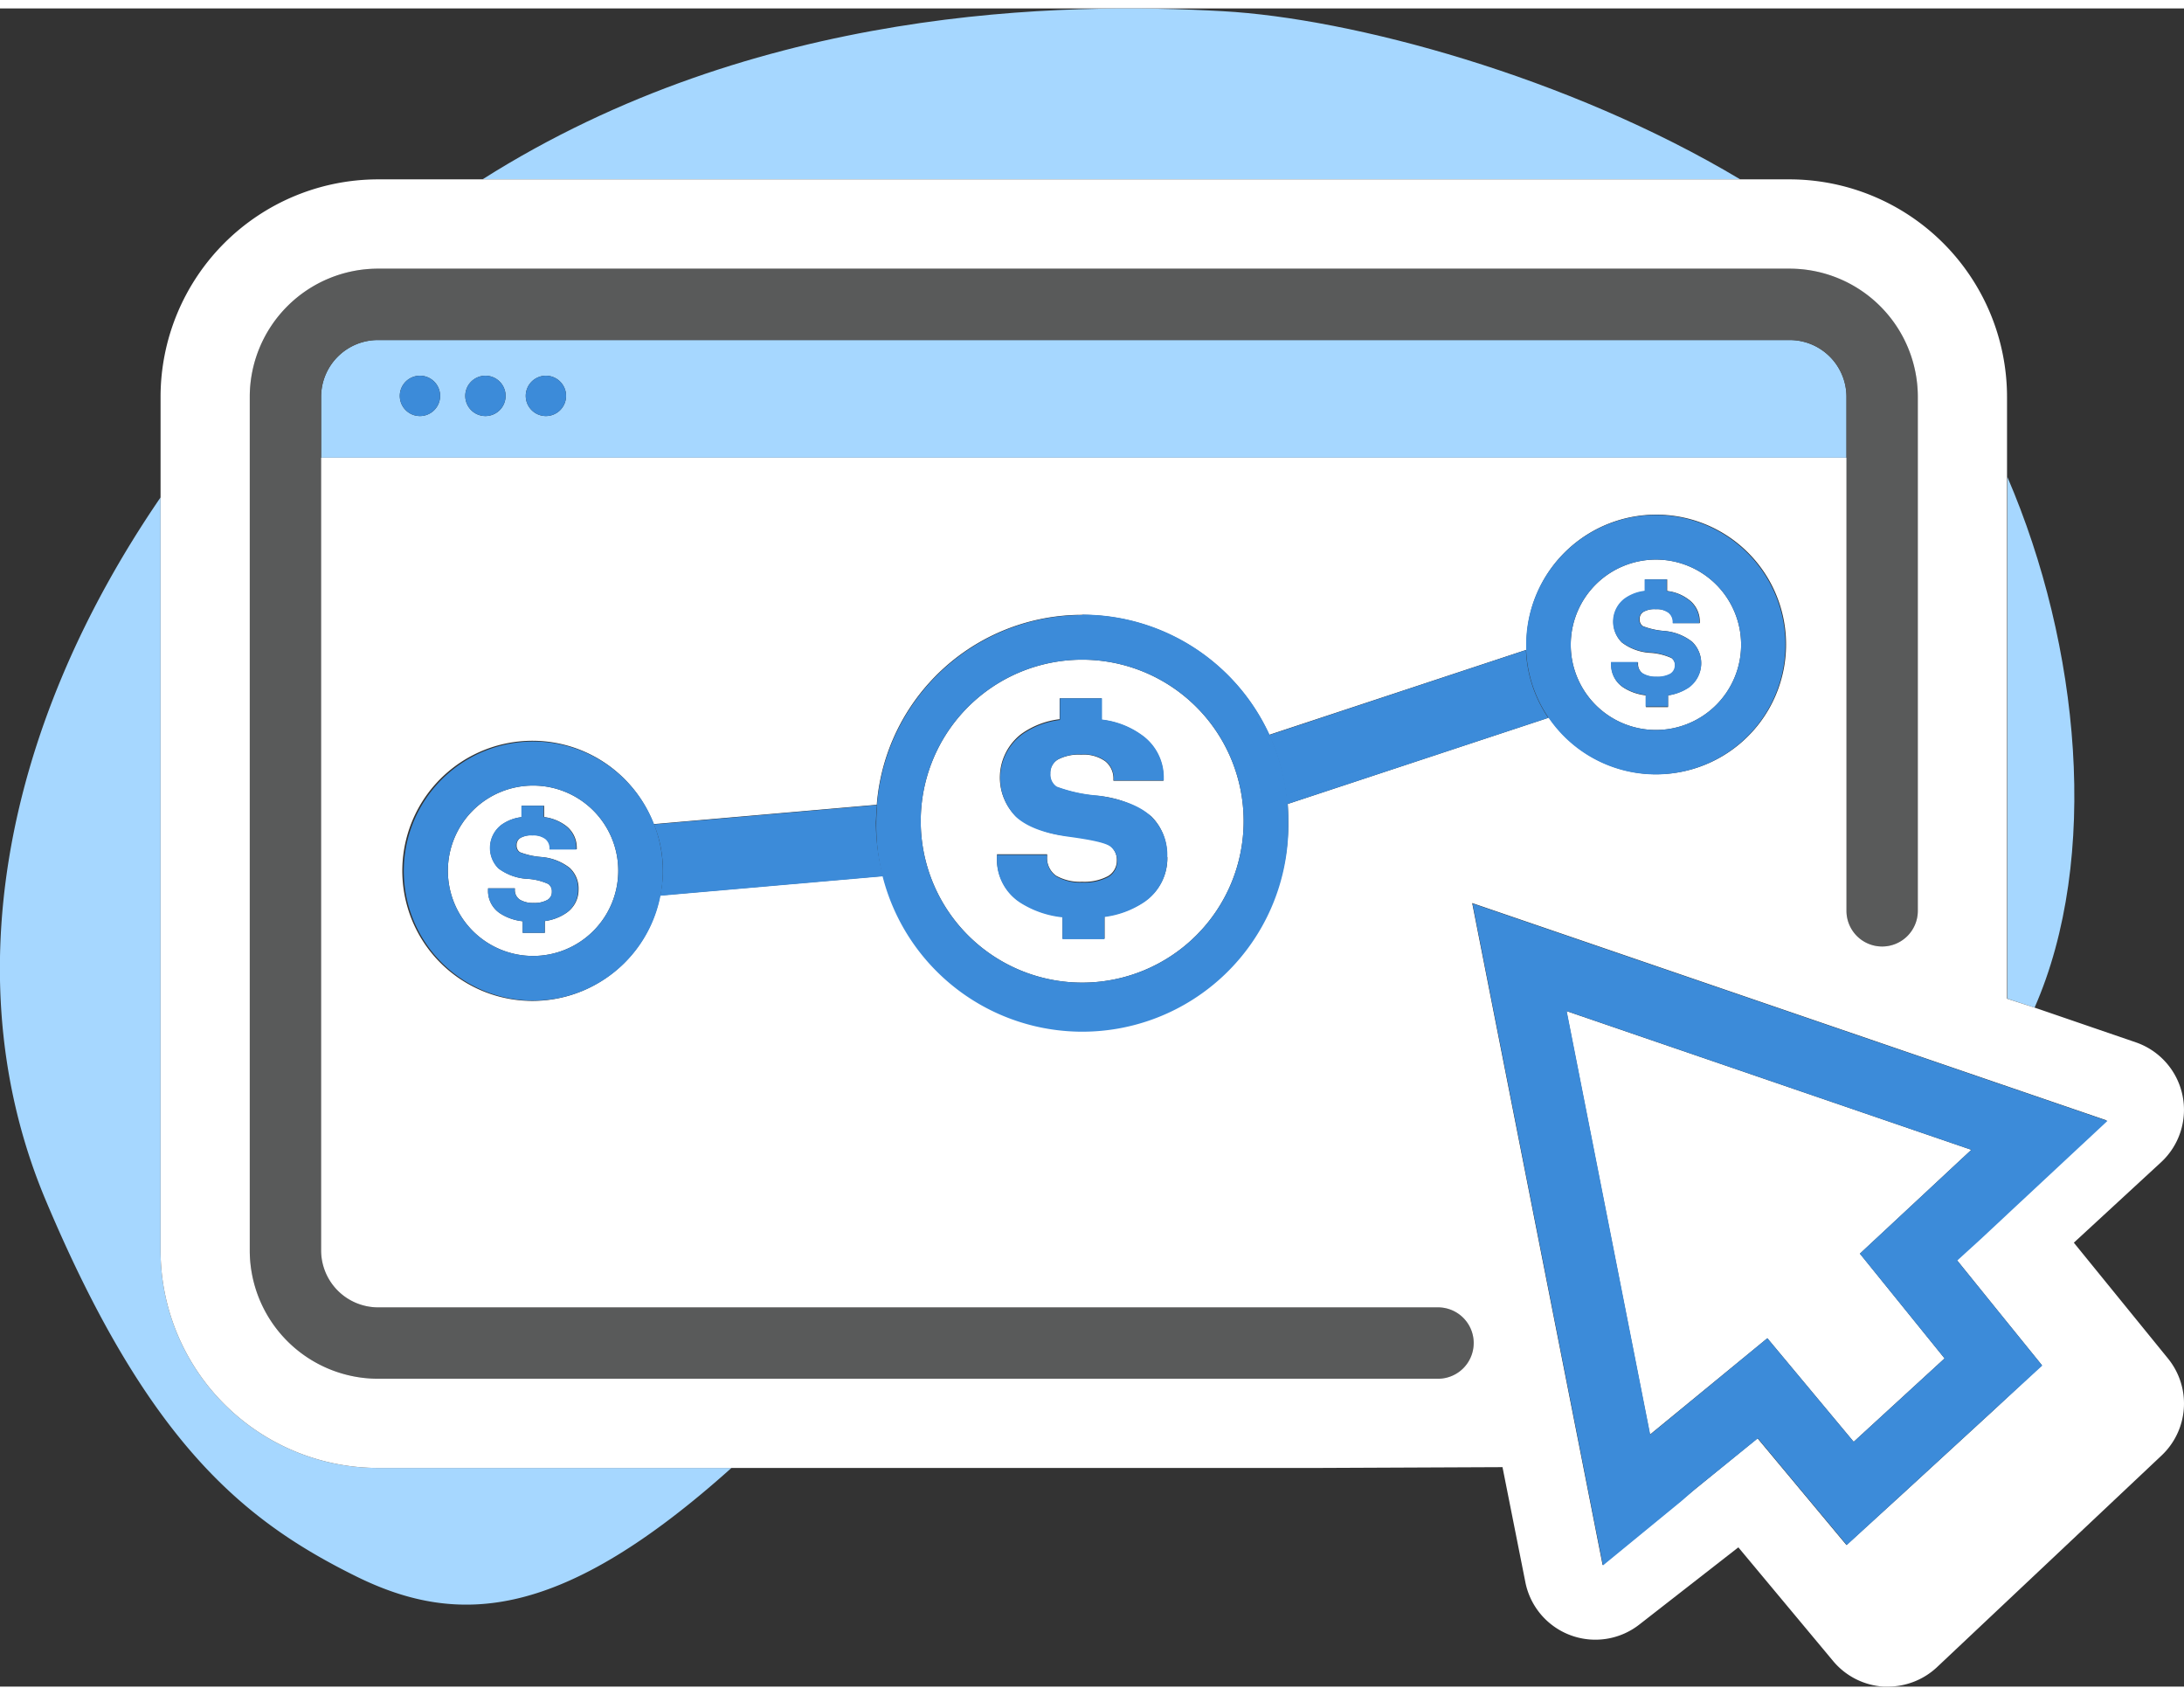<?xml version="1.0" encoding="UTF-8"?>
<svg xmlns="http://www.w3.org/2000/svg" viewBox="0 0 244.84 188.11" width="244.84" height="190">
  <rect x="0" y="0" width="244.84" height="188.11" fill="#333333" stroke="none"/>
  <title>Pay Per Click (PPC)</title>
  <g id="Layer_2" data-name="Layer 2">
    <g id="layer">
      <g id="Pay_Per_Click_PPC_" data-name="Pay Per Click (PPC)">
        <g id="v2_1" data-name="v2 1">
          <path d="M137.09.31c-17.69-1-52.21-.65-83,18.85h141C175.77,7.6,151.49,1.1,137.09.31Z" style="fill:#a6d7ff"></path>
          <path d="M228.09,112c7.35-16.74,5.11-40.54-3.05-59.48V111Z" style="fill:#a6d7ff"></path>
          <path d="M18,139.23V54.81c-18.09,26.41-22.88,55-12.88,78.77,11.51,27.33,22.3,36,34.88,42.21,11.58,5.69,23.12,4.73,42-12.19H42.39A24.41,24.41,0,0,1,18,139.23Z" style="fill:#a6d7ff"></path>
          <path d="M200.67,37.17H42.39A6.37,6.37,0,0,0,36,43.53h0v6.83H207V43.53A6.37,6.37,0,0,0,200.67,37.17ZM47.08,45.69a2.26,2.26,0,1,1,2.26-2.26h0A2.26,2.26,0,0,1,47.08,45.69Zm7.34,0a2.26,2.26,0,1,1,2.26-2.26h0A2.26,2.26,0,0,1,54.42,45.69Zm6.78,0a2.26,2.26,0,1,1,2.26-2.26h0A2.26,2.26,0,0,1,61.2,45.69Z" style="fill:#a6d7ff"></path>
          <path d="M161.21,145.6H42.39A6.38,6.38,0,0,1,36,139.23V43.53a6.37,6.37,0,0,1,6.37-6.36H200.67A6.37,6.37,0,0,1,207,43.53v57.62a4,4,0,0,0,4,4h0a4,4,0,0,0,4-4V43.53a14.38,14.38,0,0,0-14.37-14.36H42.39A14.38,14.38,0,0,0,28,43.53v95.7A14.4,14.4,0,0,0,42.38,153.6H161.21a4,4,0,0,0,4-4v-.08A4,4,0,0,0,161.21,145.6Z" style="fill:#595a5a"></path>
          <path d="M243.06,151.35l-10.57-13,9.76-9a8,8,0,0,0-2.82-13.46L228.09,112,225,111V43.53a24.41,24.41,0,0,0-24.37-24.37H42.39A24.4,24.4,0,0,0,18,43.53v95.7A24.41,24.41,0,0,0,42.38,163.6H147.66l20.78-.09L171,176.39a8,8,0,0,0,12.77,4.77l11.11-8.66,10.63,12.75a8,8,0,0,0,5.66,2.86h.48a8.05,8.05,0,0,0,5.49-2.17l25.2-23.75A8,8,0,0,0,243.06,151.35Zm-98.64-60.2A23.09,23.09,0,0,1,99,97.25L74,99.43a14.58,14.58,0,1,1-.71-8l25-2.17a23.09,23.09,0,0,1,44-7.84l28.84-9.53V71.3a14.55,14.55,0,1,1,2.53,8.19l-29.29,9.68C144.39,89.85,144.42,90.49,144.42,91.15Zm16.79,62.45H42.39A14.39,14.39,0,0,1,28,139.23V43.53A14.38,14.38,0,0,1,42.39,29.17H200.67A14.38,14.38,0,0,1,215,43.53v57.62a4,4,0,0,1-4,4h0a4,4,0,0,1-4-4V50.36H36v88.87a6.39,6.39,0,0,0,6.37,6.37H161.21a4,4,0,0,1,4,3.92v.08a4,4,0,0,1-4,4Zm62.2,3.61-10.19,9.36L207,172.24l-5.37-6.44-4.6-5.52L190,166l-1.51,1.24-8.83,7.24-.06-.32-2.52-12.8-9.36-47.47-2.68-13.61,13.12,4.49,45.39,15.55,12.09,4.14.53.18-9.76,9.1-4.5,4.2-2.53,2.36,4.8,5.94,4.73,5.84Z" style="fill:#fff"></path>
          <polygon points="175.61 112.39 184.97 159.86 198.13 149.06 207.81 160.67 218 151.32 208.51 139.58 221 127.94 175.61 112.39" style="fill:#fff"></polygon>
          <path d="M197.07,160.28l4.6,5.52,5.37,6.44,6.18-5.67,10.19-9.36,5.54-5.08-4.73-5.84-4.8-5.94L222,138l4.5-4.2,9.76-9.1-.53-.18-12.09-4.14L178.2,104.82l-13.12-4.49,2.68,13.61,9.36,47.47,2.52,12.8.06.32,8.83-7.24L190,166ZM221,127.94l-12.5,11.64,9.5,11.74-10.19,9.35-9.68-11.61L185,159.86l-9.36-47.47Z" style="fill:#3c8bd9"></path>
          <path d="M47.08,41.17a2.26,2.26,0,1,0,2.26,2.26h0A2.26,2.26,0,0,0,47.08,41.17Z" style="fill:#3c8bd9"></path>
          <path d="M54.42,41.17a2.26,2.26,0,1,0,2.26,2.26h0A2.26,2.26,0,0,0,54.42,41.17Z" style="fill:#3c8bd9"></path>
          <path d="M61.2,41.17a2.26,2.26,0,1,0,2.26,2.26h0A2.26,2.26,0,0,0,61.2,41.17Z" style="fill:#3c8bd9"></path>
          <path d="M142.28,81.45a23.1,23.1,0,0,1,2,7.75l29.29-9.68a14.49,14.49,0,0,1-2.5-7.6Z" style="fill:#3c8bd9"></path>
          <path d="M98.31,89.29l-25,2.17a13.63,13.63,0,0,1,.7,8l25-2.18a23.29,23.29,0,0,1-.82-6.1C98.23,90.52,98.26,89.9,98.31,89.29Z" style="fill:#3c8bd9"></path>
          <path d="M121.32,73a18.1,18.1,0,1,0,18.1,18.1A18.1,18.1,0,0,0,121.32,73Zm9.55,22.1a5.91,5.91,0,0,1-2.57,5,10.3,10.3,0,0,1-4.47,1.67v2.49h-4.71v-2.45a10.9,10.9,0,0,1-4.69-1.61,5.72,5.72,0,0,1-2.66-5.07v-.32h5.62V95a2.45,2.45,0,0,0,1,2.21,5.44,5.44,0,0,0,2.93.68,5.64,5.64,0,0,0,2.88-.62,2,2,0,0,0,1-1.73,2,2,0,0,0-.75-1.68c-.5-.39-2.06-.75-4.67-1.1a11.19,11.19,0,0,1-5.89-2.2,6.16,6.16,0,0,1,0-8.7,5.26,5.26,0,0,1,.67-.58,9.28,9.28,0,0,1,4.23-1.61V77.33h4.71v2.41a9.48,9.48,0,0,1,4.43,1.7,5.82,5.82,0,0,1,2.5,4.86v.27h-5.61v-.18a2.48,2.48,0,0,0-.91-2,4.18,4.18,0,0,0-2.7-.74,5,5,0,0,0-2.63.55,1.76,1.76,0,0,0-.85,1.59,1.62,1.62,0,0,0,.7,1.47,17,17,0,0,0,4.62,1,11.56,11.56,0,0,1,6,2.29,6,6,0,0,1,1.77,4.6Z" style="fill:#fff"></path>
          <path d="M121.32,68a23.12,23.12,0,0,0-23,21.24c0,.61-.08,1.23-.08,1.86a23.1,23.1,0,0,0,46.19,1q0-.48,0-1a15.18,15.18,0,0,0-.09-2,23.08,23.08,0,0,0-23-21.15Zm18.1,23.1A18.1,18.1,0,1,1,121.32,73a18.1,18.1,0,0,1,18.1,18.1v0Z" style="fill:#3c8bd9"></path>
          <path d="M123.09,88.23a17,17,0,0,1-4.62-1,1.62,1.62,0,0,1-.7-1.47,1.76,1.76,0,0,1,.85-1.59,5,5,0,0,1,2.63-.55,4.18,4.18,0,0,1,2.7.74,2.48,2.48,0,0,1,.91,2v.18h5.61v-.27a5.82,5.82,0,0,0-2.5-4.86,9.48,9.48,0,0,0-4.43-1.7V77.33h-4.71v2.43a9.28,9.28,0,0,0-4.23,1.61,6.14,6.14,0,0,0-1.25,8.6,6.3,6.3,0,0,0,.58.68c1.21,1.09,3.17,1.83,5.89,2.2s4.17.71,4.67,1.1a2,2,0,0,1,.75,1.68,2,2,0,0,1-1,1.73,5.64,5.64,0,0,1-2.88.62,5.44,5.44,0,0,1-2.93-.68,2.45,2.45,0,0,1-1.05-2.21v-.21h-5.62v.32a5.72,5.72,0,0,0,2.66,5.07,10.9,10.9,0,0,0,4.69,1.61v2.45h4.71v-2.49a10.3,10.3,0,0,0,4.47-1.67,5.91,5.91,0,0,0,2.57-5A6,6,0,0,0,129,90.52C127.81,89.4,125.83,88.63,123.09,88.23Z" style="fill:#3c8bd9"></path>
          <path d="M69.31,96.66a9.55,9.55,0,1,0-9.55,9.55A9.55,9.55,0,0,0,69.31,96.66Zm-5.87,4.76a5.55,5.55,0,0,1-2.36.88v1.32H58.6v-1.3a5.78,5.78,0,0,1-2.48-.85,3,3,0,0,1-1.4-2.67v-.17h3v.11a1.29,1.29,0,0,0,.56,1.16,2.89,2.89,0,0,0,1.55.37,3,3,0,0,0,1.52-.33,1,1,0,0,0,.52-.92,1,1,0,0,0-.4-.88A6.56,6.56,0,0,0,59,97.56,5.92,5.92,0,0,1,55.9,96.4a3.24,3.24,0,0,1,.35-4.9,4.8,4.8,0,0,1,2.24-.85V89.37H61v1.27a5.09,5.09,0,0,1,2.34.9,3.07,3.07,0,0,1,1.32,2.56v.15h-3v-.1a1.31,1.31,0,0,0-.48-1.08,2.21,2.21,0,0,0-1.43-.39,2.5,2.5,0,0,0-1.39.29.92.92,0,0,0-.44.84.88.88,0,0,0,.37.77,8.47,8.47,0,0,0,2.43.54,5.91,5.91,0,0,1,3.14,1.21,3.15,3.15,0,0,1,1,2.44A3.11,3.11,0,0,1,63.44,101.42Z" style="fill:#fff"></path>
          <path d="M73.33,91.46a14.52,14.52,0,1,0,.71,8,14.41,14.41,0,0,0-.71-8Zm-23.12,5.2a9.55,9.55,0,1,1,9.55,9.55A9.55,9.55,0,0,1,50.21,96.66Z" style="fill:#3c8bd9"></path>
          <path d="M64.8,98.77a3.15,3.15,0,0,0-1-2.44,5.91,5.91,0,0,0-3.14-1.21,8.47,8.47,0,0,1-2.43-.54.88.88,0,0,1-.37-.77A.92.92,0,0,1,58.3,93a2.5,2.5,0,0,1,1.39-.29,2.21,2.21,0,0,1,1.43.39,1.31,1.31,0,0,1,.48,1.08v.1h3V94.1a3.07,3.07,0,0,0-1.32-2.56,5.09,5.09,0,0,0-2.34-.9V89.37H58.45v1.28a4.8,4.8,0,0,0-2.24.85,3.27,3.27,0,0,0-.35,4.9A6,6,0,0,0,59,97.56a6.56,6.56,0,0,1,2.46.58,1,1,0,0,1,.4.88,1,1,0,0,1-.52.92,3,3,0,0,1-1.52.33,2.89,2.89,0,0,1-1.55-.37,1.29,1.29,0,0,1-.56-1.16v-.11h-3v.17a3,3,0,0,0,1.4,2.67,5.78,5.78,0,0,0,2.48.85v1.3h2.48V102.3a5.55,5.55,0,0,0,2.36-.88A3.1,3.1,0,0,0,64.8,98.77Z" style="fill:#3c8bd9"></path>
          <path d="M185.64,61.78a9.55,9.55,0,1,0,9.55,9.55A9.55,9.55,0,0,0,185.64,61.78Zm3.68,14.31A5.54,5.54,0,0,1,187,77v1.32h-2.48V77a5.78,5.78,0,0,1-2.48-.85,3,3,0,0,1-1.4-2.67v-.17h3v.11a1.29,1.29,0,0,0,.56,1.16,2.85,2.85,0,0,0,1.54.36,3,3,0,0,0,1.53-.32,1.07,1.07,0,0,0,.52-.92,1,1,0,0,0-.4-.88,6.82,6.82,0,0,0-2.47-.59,5.8,5.8,0,0,1-3.1-1.16,3.25,3.25,0,0,1,0-4.59,3.37,3.37,0,0,1,.36-.3,4.8,4.8,0,0,1,2.24-.85V64h2.48v1.3a4.85,4.85,0,0,1,2.33.9,3.05,3.05,0,0,1,1.33,2.56v.14h-3v-.09a1.31,1.31,0,0,0-.48-1.08,2.21,2.21,0,0,0-1.43-.39,2.5,2.5,0,0,0-1.39.29.91.91,0,0,0-.44.84.87.87,0,0,0,.36.77,8.46,8.46,0,0,0,2.44.54A5.81,5.81,0,0,1,189.71,71a3.32,3.32,0,0,1-.39,5.08Z" style="fill:#fff"></path>
          <path d="M185.64,56.78a14.56,14.56,0,0,0-14.55,14.55v.59a14.54,14.54,0,1,0,14.52-15.14Zm0,24.1a9.55,9.55,0,1,1,9.55-9.55A9.56,9.56,0,0,1,185.64,80.88Z" style="fill:#3c8bd9"></path>
          <path d="M186.57,69.79a8.46,8.46,0,0,1-2.44-.54.87.87,0,0,1-.36-.77.91.91,0,0,1,.44-.84,2.5,2.5,0,0,1,1.39-.29,2.21,2.21,0,0,1,1.43.39,1.31,1.31,0,0,1,.48,1.08v.09h3v-.14a3.05,3.05,0,0,0-1.33-2.56,4.85,4.85,0,0,0-2.33-.9V64h-2.48v1.28a4.8,4.8,0,0,0-2.24.85,3.24,3.24,0,0,0-.66,4.53c.1.13.2.24.31.36a5.8,5.8,0,0,0,3.1,1.16,6.82,6.82,0,0,1,2.47.59,1,1,0,0,1,.4.88,1.07,1.07,0,0,1-.52.92,3,3,0,0,1-1.53.32,2.85,2.85,0,0,1-1.54-.36,1.29,1.29,0,0,1-.56-1.16v-.11h-3v.17a3,3,0,0,0,1.4,2.67,5.78,5.78,0,0,0,2.48.85v1.3H187V77a5.55,5.55,0,0,0,2.36-.88,3.36,3.36,0,0,0,.36-5.09A5.84,5.84,0,0,0,186.57,69.79Z" style="fill:#3c8bd9"></path>
        </g>
      </g>
    </g>
  </g>
</svg>
